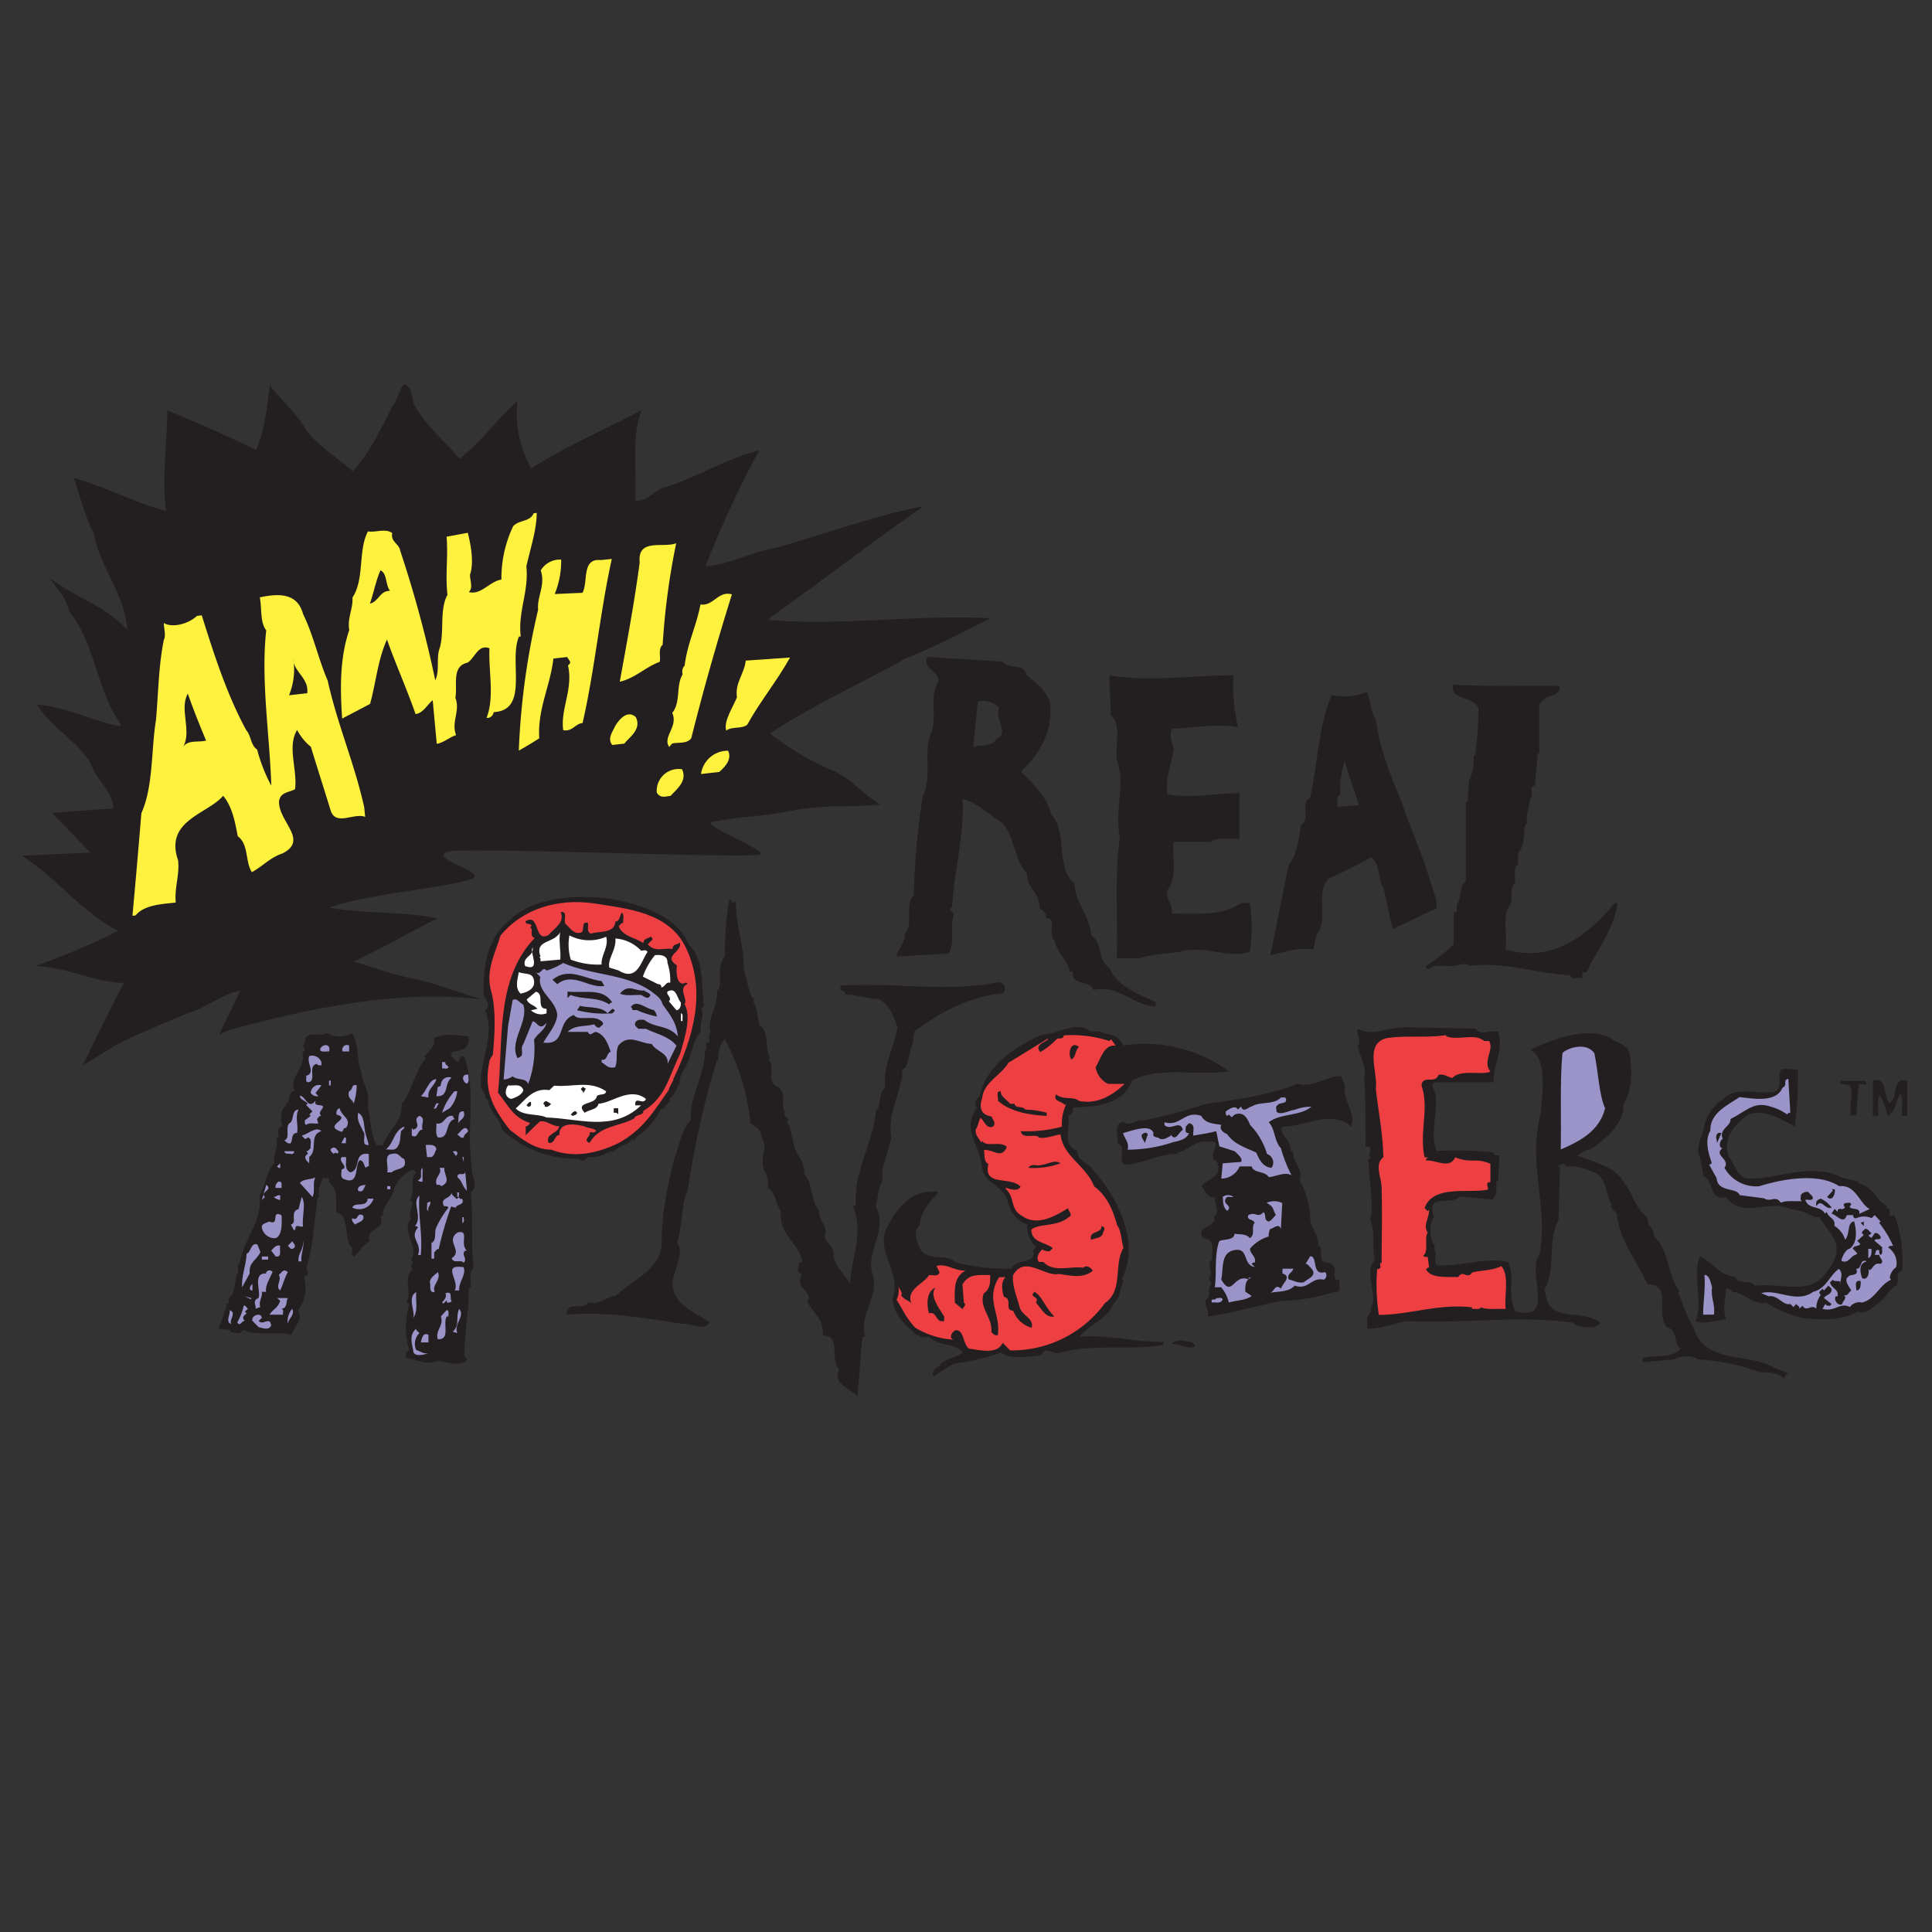 <svg xmlns="http://www.w3.org/2000/svg" viewBox="0 0 300 300"><rect x="0" y="0" width="300" height="300" fill="#333333" stroke="none"/><defs><style>.cls-1{fill:none;}.cls-2{fill:#231f20;}.cls-3{fill:#fff23e;}.cls-4{fill:#ee4043;}.cls-5{fill:#fff;}.cls-6{fill:#9a94c8;}</style></defs><title>aaahh-real-monsters</title><g id="Layer_2" data-name="Layer 2"><g id="Layer_29" data-name="Layer 29"><rect class="cls-1" width="300" height="300"/><path class="cls-2" d="M68.72,85.71c-1.26.75,1.58,1.56.16,1.22l-.44-.64.25-.22c.5-.21,1.76.85,1.19.32Z"/><path class="cls-2" d="M27.77,110.1c.47.28-1.3-.33-.18-.86C27.58,109.48,27.43,109.84,27.77,110.1Z"/><polygon class="cls-2" points="27.21 117.93 27.36 115.88 26.61 117.88 27.21 117.93"/><path class="cls-2" d="M153.77,96c-11.78-.6-22.86,1.23-34.48.26l.48-.48c9.33-6.65,15-11.15,23.62-17.16-6.3,1.08-16.62,4.68-22.92,6.46-3.76.59-7.26,2.63-10.92,2.85a161.4,161.4,0,0,1,8.34-18c-5.32,1.34-10,4.41-15.22,5.92-1.34.69-2.64,2.15-4,1.88.21-4.68-.6-9.84.91-14-5.7,3-11.56,5.49-17.1,9a17.1,17.1,0,0,1-2.1-10.49c-3,2.64-5.7,6.4-9,9-2.26-2.69-5.38-5.22-7.15-8.55-.22-1.13-.32-2.53-1.4-3.07-1,1-1,2.47-1.94,3.55-1.77,3.44-3.33,6.94-6.13,10-2.42-2.2-6.07-4.3-7.63-7.1-1.35-2-3.93-4.57-5.22-6.19-.49,3.39-.75,6.94-2.15,10-4.52-2.26-9.15-4.2-13.77-6.19-.06,5.22-.86,10.76-.22,15.66C20.81,78,16.34,75.6,11.45,74.2c1,2.85,1.67,5.86,3.07,8.55,1,5.32,4.94,9.68,5.21,15-3.39-3.71-8.17-5-12.1-8.07,1.08,1.51,2.74,3.23,3.07,5.22,4.19,5.06,4.25,12.43,8.12,17.59l-.27.27c-4.36-.86-8.23-3-12.8-3.34,2.42,3.77,5.86,5.28,8.28,9,.86,2.69,3.44,4.36,3.6,7.1l-9.52.7L14,132.39l-10.65.49c5.59,3.44,8.82,8.44,15,11.67A107.09,107.09,0,0,1,5.48,150c4.89.16,8.93,2.48,13.77,2.64-2.26,4.19-4.73,9.36-6.4,12.8l5-3.07c3.6-1.93,7.42-3.33,11.19-5,2.9-.81,5.54-3.06,8.28-3.55L34,160.69l1.45-.7c12.42-3.39,26.41-6.4,39.42-4.79-3.71-1.08-7.31-2.58-11.18-3.34-2.8-.59-5.87-1.66-8.77-2.58,4.46-2,8.66-4.57,13.07-6.67-5.38-1.13-11.4-.7-16.89-1.66,6-2.2,17.89-3,22.11-4.47,3-1-7.8-3.4-3.23-4.3,3.06-.6,44.78,1.09,47.87.54,2.14-.39-9.41-4.73-7.26-5.11,6.87-1.22,6.38-.5,13.17-1.89,6.67-.91,6.13-.21,12.91-.8-2.42-1.45-4.46-3.87-7-5.11a43.44,43.44,0,0,1-10.11-5.92c6.94-4.57,13.93-7.64,21.14-11.67C144.94,100.55,149.57,98.13,153.77,96Z"/><path class="cls-2" d="M172.27,150.25c-1.94-1.07-.92-3.76-2.85-5-.16-3-2.48-5.11-2.58-8.07-3-2.42-1-8-3.61-10.7-.54-2.64-3-5-4.73-6.67,2.9-2.64,5.16-6.4,4.52-10.92-.81-1.94-2.1-2.8-3.55-4-.49-2.1-2.64-.76-3.82-2.16L144,102c-.81,2.09,2,2.09,1.66,4-1.45,2.26,0,5.7-1.18,8.07-1.07,2.9.27,6.77-1.18,9.52a110.32,110.32,0,0,0-1.4,15.43c-1.56,1.51.11,4.63-1.45,5.92.27,1.45-1.35,2.69-1.19,3.6l8.07-.48c1-2,.16-3.82.75-6,.06-.43-1-.75-.26-1.18.37-5.71,1.93-11.19,1.66-16.84,2.48.75,4,2.42,6.19,3.77,1.93,2.36,1.83,5.75,3.82,7.85-.22,2.1,2.15,3.12,1.88,5.22.32.53,1.34.8,1,1.66,1.88,0,.21,2.69,1.4,3.55.43,2,1.93,2.85,2.36,4.79h.49c-.38,2.37,2.79,1.18,3.12,2.85,4-.91,6.18,2.42,9.73,2.58v-.7C176.63,154.29,173.4,153.1,172.27,150.25Zm-17.59-35.44c-.65,1.18-2.37.8-3.55,1.18.22-2.37.48-4.73.7-7.1a3.7,3.7,0,0,1,3.33,1C154.36,111.79,156.89,113.62,154.68,114.81Z"/><path class="cls-2" d="M191.52,104.86a30.82,30.82,0,0,0,.7,8.06c-3.12-.64-7.1.17-10.22.22-.53,1,0,2.15.27,3.12-.32,2.37-1.34,4.46-1,7.1,3.71.64,7.43-.16,11.19-.22v7.1c-1.5.16-3.33-.37-4.52.49h-5.7c-.27,2.09.59,5.21-.75,7.15-.91,1.51.81,2.48.48,4,3.77-.1,7.7.49,10.71-1.66h1.4a26,26,0,0,1,0,7.58c-3.29,1.08-7.1-1.08-10.92,0-1.83.32-4.25.32-6.19,1h-3.55c.16-6.24-.37-13.12.48-18.77-.91-4.09.92-8.18-.48-12.1-.32-2.32.81-5.22-.91-6.89l-.27-6.18C178.56,105.93,185.12,104.86,191.52,104.86Z"/><path class="cls-2" d="M242.14,106.52c.21.65-.33,1-.7,1.4a3.43,3.43,0,0,0-2.42,1.45V117h-.22l-.48,5c-.86.11-.33,1.24-.49,1.88h-.21c-.16,1.35-.7,2.58-.49,4h-.21c-.43,1.5-.11,3.55-1.18,4.51v1.94h-.27c-.44.75-.16,1.88-.22,2.85-.91.59-.22,2.31-.75,3.28-1.29,1.67-.43,4.63-.7,6.94,7.21,2.31,13.07-2.42,16.89-7.15h.48c-.54,3.92-3.06,7-4.78,10.7-.27,0-.54,0-.7.22v.69c-.65-.16-1.56.43-1.89-.43-5.32-.26-10-2.15-15.7-1.45-.49-.64-1.56,0-2.37,0-1.29.16-3.06-.37-3.82.49-.21.05-.32-.11-.48-.22V150a28.16,28.16,0,0,0,4.3-3.33v-5c.27.05.59-.22.48-.49v-.75c.81-.8.22-2.85,1.4-3.55V124.54h.27l.22-3.28a7,7,0,0,0,.7-4h.27a46.73,46.73,0,0,0,.48-7.37c-1.08-1.94-4.14-1-4-3.61C230.9,106.68,237.4,106.42,242.14,106.52Z"/><path class="cls-2" d="M221.91,136.21c-1.18-3.87-3-7.74-4.25-11.67-1.72-4.09-3.44-8.23-4-12.8-1-1.24-.7-3-1.45-4.3a8.8,8.8,0,0,1-5.43.48c-2.05,4.73-2.16,10.65-3.34,15.92-1.56.81.11,3.28-1.45,4.31-.27,2.2-.7,4.73-1.88,6.18-1,4.63-1.89,9.31-2.85,14,2.15-.49,4.46-1.24,6.66-.92.27-.75.27-2.26.92-2.85,1.18-2.42-.49-6,1.45-8.12a69.58,69.58,0,0,0,6.62-3.34c1.5,1.24,1,3.5,1.93,4.79.49,2.15.92,4.25,1.4,6.4L223.1,141C223.1,139.22,222.29,137.77,221.91,136.21Zm-14.25-10.92c.16-.64-.38-1.55.48-1.93a13,13,0,0,1,.7-5.22c.54,2.37,1.51,4.57,2.16,6.89Z"/><path class="cls-3" d="M60.91,82.78c-.3,1.34,1.08,1.66,1.23,2.72a182.24,182.24,0,0,1,5.45,20.14c.72-1.51.1-3.52.71-5.08.73-2.64-.1-5.76,1.18-8.22-.35-3.17.12-5.72-.13-9l3.29-.61c.44,1.74,1,4.59.34,6.51,0,1,.51,2-.18,2.7,1.94.49,3.2-1.67,5.06-1.94a18.75,18.75,0,0,1,1.83-8.3c.93-1,2.64-.65,3.17-2l.48-.06c0,2.62-1,5.59-1.61,8.33.42,3.88-1.34,7-.87,10.87l-.27,0c-1.65,3.81,1.66,11.47-3.94,11.74a1,1,0,0,1-1.1.9c1.26-3.24.3-7.17.45-10.82-1.74-.63-2.15,1.32-3.36,2.23-2.6.53-1.56,3.56-1.93,5.45.8,2.17-.68,3.64.11,5.81-1,.3-1.89,1.17-3,1.35-.21-2.23-.45-4.82-.63-6.77-.9.76-1.49,2-2.66,2.15-1.4-4-3.11-7.8-4.44-11.57-1.43,3.13-1.7,6.67-2.63,10l-4.33,2.27c-.34-4.84-.34-9.54,1.1-13.74-.33-1.87.61-3.28.5-5.06,1.9-2.83.84-7.29,2.4-10.26C58.37,82.71,59.86,82,60.91,82.78Z"/><path class="cls-2" d="M60.56,91.74c-1.63,0-1.69,1.62-3.12,2,.6-1.74.92-3.55,1.63-5.18C60.14,89,59.82,90.81,60.56,91.74Z"/><path class="cls-3" d="M105,84.35a110.92,110.92,0,0,0-2.1,15.76c-.75.67-.27,1.81-.46,2.66-2.19.79-3.87,2.58-6.2,3.08,1.11-6.13,2.26-12.27,3.09-18.49C98.94,83.48,103,85.16,105,84.35Z"/><path class="cls-3" d="M87.14,86.9a13.78,13.78,0,0,1-1,5.34l4.31-.19c.92-1.71-.18-5.39,2.82-5.08L95,86.79c-1.86,8.41-2.62,17.12-4.54,25.49-1.13.07-1.55,1.36-3,1.11-.47-3.28,1.57-6.31.74-10.08.71-.49.09-.78-.12-1.29l-2.15.24c-.47,4.22-2.5,7.9-2.19,12.38-.87.57-2.1,1.31-3.18,1.91a113.53,113.53,0,0,1,3-21.87c-.19-2.12,1.17-3.76.41-6.11A3.45,3.45,0,0,1,87.14,86.9Z"/><path class="cls-3" d="M47.06,95.34c1.6,3.27,2.38,7,3.82,10.34,1.57,7,4.11,12.68,5.67,19.64l.15,1.53c-1.69-.7-4.52,1.46-5.34-.95-1.09-3.56-2-6.36-3.09-9.94a8.24,8.24,0,0,1-2.13-2.61c-1.6,2.56.09,6.23-.33,9.2-.93.52-2.29.43-2.48,1.88-.14,3.11,4.67,6,.54,8.09-1.94.64-3,1.94-4.76,2.91-1.07-1.66-.45-4.29-2.19-5.58-.43-2.27-.86-4.6-2.27-6.28-2.38,2.82-9.15,3.83-7,10,.27,2.29-.58,4.23-.36,6.58-2,.23-4.89.32-6.24,2l-.48.05c.48-5.29.95-10.63,1.38-15.92,1.88-4.19,1.51-9.86,2.27-14.47.37-4.14.4-8.43,1.22-12.45.36-.75,0-1.78,0-2.61,1.49.84,4,0,5.14-1.11l.75-.09c1.93,6.15,3.9,12.29,6.91,17.84.78.86.65,2.3,1.69,3A25,25,0,0,0,42.13,122c-.27-8.06-1.64-16.41-.79-24.12-1-1.31-.65-3.43-1-5.12C43.19,92.15,46.15,92,47.06,95.34Z"/><path class="cls-3" d="M113.65,92.29c-2.37,7.59-4.41,14.77-6.3,22.3-.61,1-2.27.62-3,.88l-.44.52c-1.07-1.6,1.44-3.13.48-5.29,1.36-1.69.53-4.16,1.61-6a1.37,1.37,0,0,1,.31-1.34c.43-3.5,1.81-6.09,2.46-9.5C110.8,94.16,111.49,91.7,113.65,92.29Z"/><path class="cls-2" d="M47.71,107.64l-2.83.32a10.62,10.62,0,0,0,.67-5.61C45.57,104.31,48,105.29,47.71,107.64Z"/><path class="cls-2" d="M32,115c-1.21.32-2.72-.17-3.54.93,1.35-2.41-.65-5.87.7-8.22C30,110.12,31.05,112.73,32,115Z"/><path class="cls-3" d="M122.68,102.1c-2.09,3.74-4.71,6.89-6.65,10.44-.91.7-2.36.21-3.27.91-.41-1.5,1-3.51,1.68-5.19-.37-2.16,1.17-3.7,1.36-5.68Z"/><path class="cls-3" d="M98.72,111.34c1,1.91-1.1,3.22-1.78,4.13l-1.87.21c-.85-1,.17-2.22.43-2.9C96.2,111.57,97.48,110.23,98.72,111.34Z"/><path class="cls-3" d="M113.05,116.57c.67,1.35-.52,2.55-1.37,3.3l-2.83.32A4.21,4.21,0,0,1,113.05,116.57Z"/><path class="cls-3" d="M105.91,119.45c.81,1.76-.65,2.93-1.78,4.13-.8.09-1.63.42-2.15-.53A3.4,3.4,0,0,1,105.91,119.45Z"/><path class="cls-2" d="M106.92,146.65c2.58,2.26,1.94,7.1,2.42,9.52l-.48.48c.69,1-.38,2.21,0,3.55-.81.59-1.19,2.37-1.67,3.55-.11,1.4-1.83,3-1.67,4.52-.65.91-.59,1.72-1.67,2.37l.22.27-1.19,1.39-.21-.21a10.82,10.82,0,0,1-3.55,4.25l-.75.75-.22-.27c-.32,1-2.1.92-2.63,1.94l-.22-.27c-.16,1-.64-.32-.7.7l-.27-.22a5,5,0,0,1-3.06.7c-.49.65-.86.7-1.46.27a17.1,17.1,0,0,1-11.88-4.52c-.27-1.93-1.94-2.69-2.1-4.51l-.48-.49c.21-.54-.7-1.18-.7-1.88-.16-4,2.26-7.64.7-11.67,1.18-.92-.33-1.78-.27-2.85-.06-3.93.59-8.45,4.09-11.14,3.44-3.6,10.7-4,15.43-3.33C99.07,140.3,105.25,142.18,106.92,146.65Z"/><path class="cls-4" d="M106.49,147.13c3.28,6.78,1.13,14-1.94,20.44.11.16-.59,1-.7,1.67-2.36,3.33-3.92,6.13-7.85,8.28-3.28,1.56-6.83,2.37-10.43,1-2.59,0-4.63-1.72-6.4-3.07-3-3.87-4.09-6.45-3.12-10.91l.48-.76c.27-2.8.54-6.78-.22-9.73-1-3.23.6-6,1.4-8.77,3.45-4.2,8.93-5.81,14.53-5C97.45,141.11,103.85,141.65,106.49,147.13Z"/><path class="cls-2" d="M113.8,140.25c.17-.11.27-.33.49-.22-.16,3.12,1.29,6.78,1.18,10.44.59,1.56.75,4,1.67,4.73l-.22.27c.65.91.65,2.2,1,3.76,1.61.81.75,3.77,1.67,5l-.27.27c1.13,1.12-.38,3.6,1.45,4.24,1.62,1.13.27,2.91,1.18,4l-.26.27.75.91-.27.27c.7.86.65,2,1,3.06.21,2.1,2,3.07,1.67,5,1.45,1.4.91,4.09,2.36,5.7,0,1.94,1.08,1.88,1,3.55-.65,1.24,1.61,1.83,1.18,3.55.49,1.77,1.67,2.69,2.59,4.3.32-4.57,2.2-7.8.48-12.1h.48c-.53-5,2.69-9.84,3.07-14.74.86-.32.27-2.69,1.45-3.6-.43-3.6,1.61-6.67,1.88-9.47-.43-1.4-1.23-3.39-2.85-4.3-2.09-.11-3.12-.65-5.21-.7,0-.81-1.13-.48-.7-1.4,8.49-.54,15.86,1.08,24.2-.48a1,1,0,0,1,1,1.67c-5.06.48-9.47,2.74-13.77,5.91l-.27,1.88c-.38.81-.59,2.69-1.18,3.82-.92.22-.11,1.56-.7,2.15-.49,2.91-2,5.11-1.45,8.77-.43,1.61-.92,3.17-1.4,4.79v1.88c-.7,1-.65,2.69-1,4,2,3.5-1.72,7-.49,10.44,1,3.82-2.09,5.81-1.18,9.73h-.43c-.27,3.12-.48,6.19-.75,9.31-1-1.4-4-1.88-2.85-4.3-1.56-1.46.43-5.38-2.58-5.22.32-2.42-1.35-3.39-2.37-5.22,1.13-1.61-2.26-2.2-.75-4.3-1.24-.27-.43-1.51-.49-1.88a.49.49,0,0,0,.49-.22c-.86-3.06-3.66-4.09-3.34-7.64-.81-1.18-.81-3-2.1-3.76.49-1.88-.86-2.37-.75-4,.05-1.5.75-2.58-.21-3.81,0-1.19-.86-1.56-1.67-2.16a34.89,34.89,0,0,0-4-13.07,4.66,4.66,0,0,0-1,3.34h-.22a136.69,136.69,0,0,0-4.52,20.17c-1,1.93-.86,5.81-1.66,8.12,1.29,1.72-.7,4.3-.7,6.62.43,3.28,3.28,4,5.7,5.7-.43,1.5-2.85.16-4.3.27-5.92-.92-11.3-1.83-17.32-1.46h-.49c.06-2.25,2.37-.43,3.34-1.88,1.77.59,3-1.07,4.25-1,2.69-2.52,7.1-4.19,7.15-8.28-.11-4,.91-8.71,1.88-12.85.86-2,1-4.41,2.64-6.19-.27-3.66,2.31-7.21,2.15-10.7.43-.22.16-.76.21-1.19,1-.05.11-1.23.7-1.66-.64-2.32,1.19-3.88,1-6.62h.22c.64-1.56-.33-3.71,1-5.22a46.93,46.93,0,0,1,.7-8.82C113.48,139.66,113.59,140.09,113.8,140.25Z"/><path class="cls-2" d="M87.93,143.58c.54.43,1.24,1.67,2.37,1.19.54-.38-.16-1.73,1-1.46.1.59-.27,1.4.48,1.67,1-.43,3.71.05,3.77-1.88.64.05.7-.92,1-1.4.43.37.17,1.07.22,1.61-.32-.05-.43.33-.7.49.59,1.61,2.53,1.77,3.82,2.63.11-.8.64-.59,1.18-1,.11.17.33.27.22.49l-.7.7c1.13,1.34,2.53.48,3.82.75.1-.86.64-.59,1.18-1,.32,1.56-2.74,2-.48,3.55-.17,1.13,0,3.45,1.45,2.64l.21.21c-1.61.76.17,2.48-.48,3.12,1.13,2,0,5.43-.7,7.8-1.77,3.5-2.15,6.67-5.7,8.82.11.76-1.13.43-1.45,1.19-2.26,1.23-5.38,1.07-6.89,3.76-1.18-.43.27-1,0-1.61.33-.11.81.16,1-.27-.21-.38-1.24-.38-1.88-.7-1-.27-3.93-.86-3.82,1.4-.75-.11-.65,1.4-1.67,1.18-.54-1.51,1.45-1.34,1.67-2.58-1.18.05-2.1-1.08-3.07-.7-.75.7-1.45,1.4-2.15,2.1v-1.4c.32.11.49-.32.7-.49-2.58-.8-3.39-2.68-5-4.73.86-7.85-.48-17.59,5.7-24-.91-.32-.11-1.29-.7-1.66l.22-.27c-.22-.49-1,0-.92-.7,2.26-1.29,1.24,3.44,3.55,2.15.92-1.08,2.58-1.94,1.88-3.55C88.36,141.43,87.29,143.1,87.93,143.58Z"/><path class="cls-5" d="M87,149c-1.12.11-1.82.17-3.06.27,0-.27,0-.59-.22-.7h.22c-1-2.69,2-2,3.06-3.81C86.7,145.84,87.13,147.67,87,149Z"/><path class="cls-5" d="M94.12,145.46c.48,1.46-.86,3-.7,4.31a11.66,11.66,0,0,1-4.79-.76,8.05,8.05,0,0,1-.21-3.76A6.62,6.62,0,0,0,94.12,145.46Z"/><path class="cls-5" d="M99.55,147.62c.32,0,.81-.22,1,.21-1,1.35-1.56,4.68-4.52,2.85l-1.4-.43c-.37-1.24,1.13-2.85.92-4.52A6.07,6.07,0,0,1,99.55,147.62Z"/><path class="cls-5" d="M81.53,150c-.48-1.5,1.4-1.45,1.18-2.85C82.12,147.67,84.17,151,81.53,150Z"/><path class="cls-5" d="M103.64,149.5a8.55,8.55,0,0,1,.43,3.12c-.65-.27-.81.7-1.4.7a.4.4,0,0,0-.48-.49l-2.37-1.18a11.13,11.13,0,0,1,1.88-3.33C102.67,148.21,103.69,148.37,103.64,149.5Z"/><path class="cls-6" d="M101.22,154c.37.37,1.4.86,1.66,1.93,1.08,1.56,2.21,2.85,2.37,5-1.5-1.83-3.55-1.24-5.22-2.58-.53,0-1.13-.11-1.39.48-.17.43.21.65.48.92h1.18c1.62.8,3.61,1.18,4.74,2.63l-1.4,2.85c.32-1.72-1.88-2-2.42-3.12-1.94-.1-3.61-1.66-5.22.27-.48,1.24,0,2.05-.48,3.34-1.13.27-1.46-.43-2.1-.76v-.42c.91.21.7-.92,1.4-1.24-.33-.92-.86-2.75-2.37-3.07-.48.16-.81.75-1.18,0H88.15c1.07-1.13,3-.8,4.09-1.18.26.27.48.64.91.48.16-.27.59-.37.48-.7-1.07-1.5-3.82-.1-4.51-1.23-2.8,1-1.08,4.73-4.74,4.3.65-1.24,2-2.64,2.15-4.3-.21-2.37-3.17-3.55-2.63-5.92l-.7-.7c.81.54,1-1.08,1.67-.27a11.34,11.34,0,0,0,2.58-1.18C92.13,151.54,97.08,151.11,101.22,154Z"/><path class="cls-5" d="M82.93,152.35c.16,1.24-1.18,1.77-2.1,1.94-.91-.92-.48-2.1-.27-3.34C81.59,151.38,82.77,150.9,82.93,152.35Z"/><path class="cls-2" d="M93.85,153.1c-2.37.43-4.9-2.26-7.32-.27l-.75-.7c2.53-2,4.73-.21,7.64.22Z"/><path class="cls-2" d="M101,154.5c-.37.91-1,.16-1.45,0-1.08-.05-2.37.21-3.28-.21,1.34-1.62,2.31-.33,3.76-.49C100.36,154.12,100.73,154.07,101,154.5Z"/><path class="cls-5" d="M105.74,155.68c0,.33-.06,1.13-.7,1.19l-1.19-1.4c.76-.54-1.07-1.4.22-1.67C105.09,153.59,105.14,155.09,105.74,155.68Z"/><path class="cls-5" d="M84.87,156.65v.7a2.29,2.29,0,0,1-2.42-.48l1-.22c-.6-.7-1.3-.59-1.67-1.45L83.2,154C84.65,154.29,83.15,156.65,84.87,156.65Z"/><path class="cls-2" d="M95.09,155.68c-.27-.05-.38.11-.49.27-2-1.24-3.82-.64-6-1.45l-.48.48v-1C91.21,154.23,93.53,153.37,95.09,155.68Z"/><path class="cls-6" d="M81.26,156c.86,2.64-2.26,5.7-.91,8.29,1.34-.33.27-1.29.91-2.16l1.45-3.54c.65.05.87,1.12,1.67.69l.49-.43c-.33,1.19-1.29,1.51-1.94,2.58a15.76,15.76,0,0,1-.91,6.89c-.38-1-1.73-.54-2.42-1.19a2.57,2.57,0,0,1-1.4.49c.21-2.47.48-5.86.7-8.34l.7-4C80.29,154.93,80.56,155.63,81.26,156Z"/><path class="cls-2" d="M102,157.84a14.39,14.39,0,0,1-3.12-1h-.7c.06-.22-.11-.33-.21-.49.86-1.24,2.36.32,3.55.49A1.86,1.86,0,0,1,102,157.84Z"/><path class="cls-2" d="M94.33,157.35l.76-.7c.7.22.16.49,0,.7a17.46,17.46,0,0,1-5.49-.48l.48-.7C91.21,156.54,93.42,156.22,94.33,157.35Z"/><path class="cls-5" d="M106,158.54h-.26v-1.19C106.17,157.4,105.9,158.16,106,158.54Z"/><path class="cls-2" d="M170.87,160.2c1.67.75,2.58.22,3.55,2.15a22.08,22.08,0,0,1,16.4,4c-4.94.8-10.43-.86-15,1.4-.86,2.47-3.17,3.6-5.92,4l-3.33.27c.21.27-.11,1.13-.7,1.18.43,1.83-1.08,4.63,1.4,5.49,0,1.23,1,1.66,1.93,2.36,4.14,4.47,8,11.68,5,17.59l.27.22a11.06,11.06,0,0,0-.7,2.36c-.48.81-1,1.4-1.45,2.37-1.88,1.94-3.39,2.31-4.73,4,4.62-.43,8.55.87,13.07.76v.48c-4.68.92-10.82-.21-15.93,1.18-1.18.49-2.36-1.12-3.11.43-1.89.22-4.74.76-6.19-.43a29.54,29.54,0,0,1-7.1,1.67,18.46,18.46,0,0,0-3.34,2.1c-.64-1.08.81-1.4,1.19-2.1,1-.81,2.31-.86,3.33-1.67-1.23-1.5-3.76-.91-5.21-2.42-.27-.1-1.4.43-1.67-.43l-.22.22c-1.66-1.56-3.6-3-3.81-5.7,1.55-4.14-3-7.53-.7-11.4,1-2,3.22-5.17,6.4-5.22.48.05,1.07-.22,1.39.21-1.34,1.24-2.9,3.18-2.85,5-1.18,1-.43,2.47,0,3.55,1,2.15,4,.75,5.49,2.15a28.14,28.14,0,0,0,8.77,1c.64-1.66,3.92-.53,3.33-2.85l.48-.48a4.19,4.19,0,0,1-1.39-3.55c-2-.48-2.85-2.53-3.12-3.82-1-2.58-3.77-2.36-4-5.49-.43-3.33-3.06-5.43-.7-8.76-.53-.65-.05-1.4.49-1.88.91-4.79,5.7-7.75,9.74-9.52,2.25.05,5-2.21,7.36-.49Z"/><path class="cls-2" d="M229.07,159.72c1.07,1.29,2,.1,3.55.48.91,2.75-.7,5-.7,7.85H223.1c-1.19.11-.43,1.35-.22,1.67.43,3.12-.91,6.72.22,9a54.6,54.6,0,0,1,8.82.21c.05.86.86.27.91.49l-.21,4h-.22c-.21.86.38,1.94-.75,2.85l-5-.48c-1.24,1.61-5.27-.76-4,3.12a4.63,4.63,0,0,0,.21,4.73l-.21.22c.59.69-.11,1.66.43,2.63,3.6.21,8.12-1.4,11.18-.48,1,2.9-.27,4.57,1,7.58,6.51,1.83,1.67-6.08,3.77-8.77,1.5-7.58-1.94-14.14.26-22.1.17-3.23,1-8.28-1.66-9.74,3.71-1.61,8.44-3.6,12.37-1.88,1,1,2.63.81,3.07,2.58.37,2.91.43,5.38-1,7.85.27,2.8-2.85,5.44-5,6.89a6,6,0,0,0-2.15,1c2.31,1,5.81,1.61,7.1,4,1.4,1.61,1.93,4.25,3.82,5.7-.06,1.29,1,1.56,1,2.85,2.42,2.21,2.05,6.19,4,8.55l-.27.22c.75,1.61,1.34,3.76,2.36,5.27,1.62,5.92,8.56,3.93,12.64,6.4l2.37.92c-.64-.27-.64.48-1,.75-.75-1-2.36-1-3.82-1V213a35.69,35.69,0,0,0-9.73-1.94v-.22a4.52,4.52,0,0,0-3.34.22l-4.94.48v-.7c2-.43,4.57.11,5.91-1.45-1.23-.59-.37-2.8-2.15-3.28-1.94-2.15.92-6.72-3.06-6.67-1.56-3.66-4.31-6.61-4.74-10.92l-1-1.18.22-.27c-1-1.29-.59-4.57-3.28-5.22a7.53,7.53,0,0,0-3.82-.7c-.43-.8-.81-.16-1.18-.27-.11.22.1.38.21.49l-.21,8.07c-1.78,3.12-.38,7.9-2.16,10.7.22,1.24.38,2.74,1.67,3.34,2.1,1.12,5,.32,6.89,1.88-.54,1.23-2.53.7-3.55.48l-.7-.48c-8.45-1.13-17,.21-25.71-.22-2.05.38-3.71,1.13-6.13,1.19v-1.89c.64-.43.59-1.88.91-2.42.11-2.09-1.24-4.84.27-6.4-.59-1.88.21-4.08-.75-6.18.64-1.94-.11-6.13-.22-8.29.22-.37-.64-1,.49-1.45-.92,0,.21-1.18-.49-1.67h-.48c0-3.44,0-7.74-.22-10.43.49-2.1-.8-3.6-1-5.22.69-.59-.28-1.66,0-2.63,2.79,1.34,4.62-.49,8.33-.22Z"/><path class="cls-2" d="M54.69,160.42c1.19,2.2.59,3.92,1.4,6,.06,1.45,1.51,3.28,1,5.43.59,2.15.32,4,1.4,6h1c.53-2.1,3.17-3.77,2.85-6.4,1.77-2.21,2-5,3.82-7.15l-.27-.22c.48-.75,2-1.77,1.45-2.85,1.29-.81,3.76-.54,5.43-.27.22,2-1.24,2.21-2.58,2.37.05.27-.11.37-.27.48l1,1c.91.05.11-1.18,1.18-.7,1.94,5.43.22,11.35,1.19,17.1-.27,1.13,1.18,2.91-.22,4,.48,3.71,0,7.58.48,11.61-.91.76-.32,2.1-.48,3.13h-.27c.05,3.44-.64,6.61-.7,10.64l.49.49c-.81,1.34-3.23.27-4.74.27-1.83.64-3.17-.27-4.78-.49v-1c.21.1.32-.11.48-.22a12.43,12.43,0,0,1,0-7.15c-.16-.11-.27-.33-.48-.22,1.07-1.77-.65-3.55,1-5.22-.8-.48.54-1-.26-1.45,1.39-2.1-1.62-4.19,0-6.4-.76-1,1.07-2.47-.22-2.85,1-1.13-.05-3.17,1-4.3l-.49-.43a5.3,5.3,0,0,0-2.85,2.85c-.1,1-1.34,2.47-1.88,3.76l.22.27-.49.49c.86,1.93-2.53,1.77-1.67,3.76-.86.33-1.72,1.72-2.36,2.37-1.08-.49.21-1.08-.7-1.67-.86-1.45-.11-4.62-2.15-5.22-.11-1.29.32-3.6-1-4.51-.27-.22.11-1-.7-.7l-.22-.22a4.33,4.33,0,0,0-.75,3.07h-.21c-.59,4.14-.65,7.31-1.67,10.7-.32.59.75,1.29-.48,1.67a5.76,5.76,0,0,1-.92,5.22c.86,1.34-.54,2.47-1,3.81-2.69-.59-5.05.22-7.58-.75-.38.91-1.35.38-1.94.27v-.27l-1.88-.21c.48-.7.91-2.64,1.4-3.55l-.22-.27a.4.4,0,0,0,.49-.49v-.43c1-.75,1-2.79,1.18-3.6.43-.38.16-1.08.22-1.67h.26c.54-3.92,3.66-6.51,3.07-10.65.81-1.18,1.24-4.19,2.37-5-.38-1.4.59-2.1.27-3.82.75-.38.16-.75.21-1.18s.49-.65.7-1c-.32-.65-.27-2.58.75-3.07l-.27-.21c1.08-.22.11-1.83,1.46-1.94-1-2.26,1.83-3.44,1.18-6.18.22.1.32-.11.48-.22-.75-1,0-.59,0-1.88.81-1,2.64-.11,3.34-.75A3.89,3.89,0,0,0,54.69,160.42Z"/><path class="cls-4" d="M172.27,161.65l.27-.27.7,1c-1.83-.27-2.32,2.1-3.12,3.34a3.52,3.52,0,0,0,1.93,2.58h2.58c-1.93,1.88-4.41,3.23-7.09,2.64-1-.76-2.32-.06-3.55-1-.54,1.07.8,1,1.39,1.66l.22-.21a6.92,6.92,0,0,0-.7,3.55,20,20,0,0,1-6.4.7c.27,1.4,2.31.27,2.85,1,1,.21,2.2-.33,3.33-.49.38,3.44,3.93,4.79,5.22,8.07,2,1.45,3,3.87,3.55,6,.7,1,.65,2.37,1,3.55-1.56,2.58,0,6.62-2.85,8.55a17.93,17.93,0,0,1-14.74,7.37l-1.18-1.18c-.86,1.93-3.61,1.07-5.22.91-1-.8-.75-3.06-2.15-2.85-.59.38-1,1.24-.22,1.45a12.82,12.82,0,0,1-6-1.88c-1.57-1.77-1.57-2.26-2.86-4.3a3.57,3.57,0,0,0,.27-2.15c.11.48.76,1.07.43,1.45.49.75,1.4.81,1.67,1.4-1.13-2.26,1.88-3.18,2.64-4.52.59-.11,1.34.32,1.66-.43l-.48-1c1.51-.48,2.85.81,4.52.7-1.83,1-1.72,2.8-1.67,5l1.18,1c.16-.32.7-.75.22-1l-.22-2.85c1-1.61,2.15-1.45,4.31-1.45,0,1.13,0,2.2-1,2.85-.81,2.21,1.4,3.71,1.18,6,.27.27.49.59,1,.48.48-3.38-2-5.54.21-9h1c-.8.7-.54,2.2-.26,3.06,1.45.33-.06,2.05,1.45,2.16a4.23,4.23,0,0,0,2.85,2.63c.43-1.51-1.62-1.88-1.89-3.33-.53-1.83-1.13-3.29-1-4.79,1.72-3.23,4.89.21,7.1-.22,1.88.22,3.65.76,5.27-.48-.16-.49-1-1-1.46-.49-1.77-.32-4.73.81-6.18-.91h-.7c-.54-.64,0-1.45.49-1.93a2.06,2.06,0,0,0,1.18.26l.48-.48c-1.34-1-3.28-.86-3.33-2.85,1-1,4-.43,5.7-1.88.91-.43,0-1,0-1.46-1.88,1.13-4.73,2.91-7.16,1.19-1.93-1.08-1-2.85-2.58-4.25,0-.38,1.67.8,2.37-.27-1.61-1.72-5.86.05-5-3.55-.76-.32-.54-1.4-.7-2.15,1.45-.16,2.74,1.5,3.55-.49-1-1-3.12.11-3.82-.91l-.22.21c.06-.32-1.13-1.23-.7-2.15.33-.48.33-1.18.7-1.66.54.53.81,1.5,1.67,1.45,1-.38.05-1.35,0-1.67-1.83-.27-1.88-1.61-1.45-2.85.27-2.47,2.8-3.39,4.09-5.49l6.13-3.76c.21.43-2.37.86-1.18,2.1a12.2,12.2,0,0,0,2.63-2.1c.38,0,1,.05,1-.48A18.57,18.57,0,0,1,172.27,161.65Z"/><path class="cls-4" d="M224.55,160.9c1.88.75,4.41-.54,5.91.75h.76c.86,1.35-1.08,3.12.21,4.74-1.34.64-4.62-.43-5.91,1-.76-.16-1.29-.69-2.16-.48-.48,1.51-2.47-.11-2.63,1.67,1.24,3.55-.38,7.15.48,11.13h.49c-.11.16-.32.27-.27.49,1.51-.11,3.71,1.39,4.52-.49,2.58,1,3.12,0,5.48,1v2.85c-1-.05-.11,1-.48,1.18-2.91.59-8.45-.8-9.74,2.85l.49.49.21-.27c0,1.56-1,2.37-.21,3.6-.6.75.21,3-.7,3.55.1.27.43.22.7.22l.21,1.66c-.21-.05-.32.11-.48.27.81,1.46,3.23,1.13,5,1.19.81-1.24,1.35.48,2.15-.7,1.29-.38,3.18-.27,4.52-1,1.29,1.35.48,4.41.7,6.67-1.24-.11-3,.16-3.82-.27-.32.43-.91.16-1.4.27V203c-5.32-.59-9.46,1.13-14.47,1.18a31,31,0,0,1-.27-7.1c.27.06.6-.21.49-.48v-.48h.21c0-4.31.11-6.73,0-11.62,0-1.61-1.18-3.71.27-4.79-.1-4-.75-6.83-1.18-10.7.38-2.37-1.83-6.94,1.67-7.8,2.95-.48,6.29,0,9.25-.48Z"/><path class="cls-6" d="M51.09,163.27c-.43-.06-1.08.21-1.4-.22C49.8,162.08,51.52,161.92,51.09,163.27Z"/><path class="cls-6" d="M54.21,163.27h-1a.72.72,0,0,1,1-.92Z"/><path class="cls-2" d="M167.54,162.57c-.65.54-.43,1.61-1.19,1.94C165.76,163.75,166.19,161.49,167.54,162.57Z"/><path class="cls-6" d="M247.57,163.54c.59,2.74.75,6.61,1.67,8.55-.86,3.55-4,5.16-6.89,6.4.11-4.68-.16-10.44.27-15C243.64,162.57,246.44,161.87,247.57,163.54Z"/><path class="cls-2" d="M188.19,165.9c-4.84-.53-10.76-.32-14.95,1.67-1,.11-.86-1-1.67-1.45-.49-1.24,1.24-1.88,1.67-2.58C179.58,162.46,182.81,163.27,188.19,165.9Z"/><path class="cls-6" d="M49.91,164.93v.49c-.27,0-.54.05-.7-.22-1.56.27.1,2.75-1.4,2.85-.49-.16-.16-.64-.27-1,1.56-.48,0-1.93.48-3.06A1.52,1.52,0,0,1,49.91,164.93Z"/><path class="cls-6" d="M69.16,164.93c-.11.38.32.49.49.76-.17.43-.65.16-1,.21v-1Z"/><path class="cls-2" d="M279.19,166.12a62.17,62.17,0,0,1-.48,8.82c-2.31-1.24-5.11-3-7.58-1.67-1.89,1.51-3.77,3.71-2.64,6.4.81,1,1.18,3,2.85,3.34,4.63.16,9.84-2.59,14.52-.22.65.22,1.89.49,2.85.7l-.26.22c1.55.21,2.74,1.77,3.55,2.85l1,.75-.21.21c1.45.17-.33,1.57,1.4,1.19a20.31,20.31,0,0,1,1.18,8.55c-1.18.43-.38,1.72-.91,2.37-1.19.53-1.56,1.82-2.64,2.63s-2.15,1.88-3.33,1.4c-2.42,1.4-5.71,1.34-8.56,1a19.36,19.36,0,0,1-5.7-2.37c-2.15.38-3.28-1.61-5.22-1.67-.26-.26-.53-.64-1-.48-.11,1.56-.49,3.28,0,4.73-1.56.11-3.5.86-4.74.27,1.29-3.17-.59-7.1.7-10,2,.81,2.91,2.9,5.49,3.12.43,1.29,2.31.32,3.07,1.4,3.38-.49,7.42,1.13,10-.92a9.77,9.77,0,0,0,2.58-3.82c.54-2.52-1.45-3.87-2.58-5.91h-.75a8.41,8.41,0,0,0-3.77-1.24c-3.17-1.67-7.53,1.61-10-1.88-2.48.7-1.94-2.58-3.55-3.34-.11-1.23-.33-1.88-.49-2.85-.8-1.5.43-3.33.7-5a6.8,6.8,0,0,1,2.85-4c2.26-2.21,5.17-.65,8.12-1.19,1.51-.75-.16-3.23,1.4-3.55Z"/><path class="cls-6" d="M72.71,166.87c0,.48.22,1.08-.21,1.4C71.8,168.05,71.53,166.71,72.71,166.87Z"/><path class="cls-2" d="M208.84,168.54c-.37,2.42,1.72,4.09,1,6.4-3.23-2.75-7.1.05-10.7,0-.75,1.18,1.72,2.31,1.18,3.82h.49c-.17,1.66,1.61,2.58,1,4.52a14.18,14.18,0,0,1,1.67,5.43c-.32,1.88,1.51,2.85,1.18,5l.22-.27c.54.65,0,1.78.48,2.42.76.22,1.94.32,1.89,1.4.16.22-.38,1.72.75,1.45-.27.59.59,2.1-.75,1.88a28.41,28.41,0,0,1-8.07,1.4c-3.82.65-7.48,1.89-11.62,2.42.21-1.18-.7-1.77-.27-2.63,1-.76,0-1.51.75-2.15.22-.6-.48-.81-.27-1.4.81-.54-.59-2.15.49-2.64-.27-1.29.75-3-1.4-3.33-1.45-1.94,2.26-1.62,1.61-3.28,1.19-.92-.16-2.26.27-3.12-1.13.43-1.72-1.19-2.15-1.67.7-1.13,3.44-1.34,2.37-3.77l-.7-.48h.21c-.75-1,1.72-3-.91-2.64-1.94-.32-3.07,1.4-4.79,1.67l.27.22c-3.17-.11-5.65,1.66-8.55,1.66-.91-1.12.54-2.79-1-3.33.32-.81-.8-3.17,1-3.28,1.08.81,1.94-.54,3.07-.27a79.79,79.79,0,0,0,9.73-2.58c4.95-.65,10-1.4,14.25-3.12,2.32.7,4.31-1.13,6.67-1.19Z"/><path class="cls-6" d="M66.53,170.42l-1.19-.21c.86-.65,1.24-2.64,2.42-2.64C67.44,168.75,66.36,169,66.53,170.42Z"/><path class="cls-6" d="M70.13,167.35c-1.24.87-.32,3-2.37,2.86l.22-1.46c.21.06.32-.1.48-.21A1.21,1.21,0,0,1,70.13,167.35Z"/><path class="cls-6" d="M278,172.79a.44.44,0,0,0-.48.27,8.14,8.14,0,0,0-2.64-1.24c-2.58-.86-3.82.81-6.18,1.94.16,1.07-1.89,1.61-1.19,3.06a1.15,1.15,0,0,0-.43,1.18c.11.17.22.33.43.27-1.56,1.13,1.24,1.67.27,3.07a5.61,5.61,0,0,0,5.43,2.85c3.39-1.08,9.15-2.15,12.37,0,2.64-.27,3.07,2.63,4.74,3.55l-1.62.75c.22-1-1-.64-1.45-1-.05-.21.11-.32.22-.48-.16-.43-.59-.16-.92-.22-.75.44.49.76-.48.92.7.38-.92-.48-.7.48l-.49-.48-.48.75c.81.16,1.88,1.78,2.37.22h1a.39.39,0,0,0,.48.48,2.79,2.79,0,0,1,2.37,0l.48-.48.92,1-.22.21a16.38,16.38,0,0,1,2.15,3.55c-.27.05-.59-.05-.75.27a2.94,2.94,0,0,1,1.24,3.06,2.35,2.35,0,0,0-1,1.67l.21.27c-1.83.81-2.47,3.07-4.52,3.55a1.8,1.8,0,0,0-1.88.7c-1.56-.81-2.31.81-4.25.27l.43-.75c.17.32.49.27.76.27l.21-.27-1.18-.92c.32-.54,1.29-.54,1.18-1.45l-.48-.48-.7.75-.22-.27c-.16.27-.59.38-.48.7l.21.27a3.5,3.5,0,0,0-.7,2.15c-.75-.81-1.5.59-2.15-.48l-.48.48c.11-.38-.32-.48-.48-.75l-.43.48-.49-.48c-1.08.32-2-1.46-3.33-1.19l-1.19-.48c2.37-.75,5.54,1.67,8.07-.22,2.05-.48,2.58-2.63,4-3.55.81.76.06,1.83.27,2.37.06-.86-.91-.21-1.23-.7l-.43.43c.27,1,1.39,1,1.18,2.15h-.27c-.43.54.38,1.62,1,1.19.05-.49.86-.92.21-1.4.65.27.81-.49,1.19-.7-.38-.65-1.24-1.67-.43-2.15.16-.43,1.72,0,1.18-1.19,1,0,.48-1.66,1.67-1.18-1.29.32-1.08,1.51-.76,2.58.76.49,1.19-.64,1-1.4l.22.22c.59-.49.7-1.24,1.67-1,.64-.43-.17-.91-.22-1.4h-.7c.22-.27.06-1,.7-.7,0,.27,0,.54.22.7.42-.27.16-.8.26-1.18l-1.18-1c0-.54,1.08.11.92-.7-.27-.27-.49-.64-.92-.48l-.48.7c-.65-.38-.11.16-.49-.43.22,0,.33-.16.49-.27-.33-.22-.54-.7-1-.7-.16.21-.54.37-.49.7l.27.27-1,.91.48.49c-.32.43-.91.16-1.18.7l.7.75-.22.21c-.81.17-1.13,1.4-2.15,1-.32.06.43-1.83,1.18-1.93,1.35-1,1-3.07.7-4.25-1.18.21-.59,2-1.4,2.85a3.81,3.81,0,0,0-1.67-2.15c.22-1.19-.91-1.19-1.18-2.16l-.27.27c-.75-1.34-2.58-.59-3.06-2.15.37-.11.91.22,1.18-.21,0-.43-.48-.65-.7-1a1.11,1.11,0,0,0-1.18.48c.05.32-.22.76.21.92-1.13.1-2.36-.16-3.33.26-.75-1.23-1.61,0-2.58-.69l-3.82-.49c-.32-1.23-3.39-.38-3.55-2.63l-1.19-2.16c.22.11.33-.1.43-.21-.43-1.29-1.18-3.5-.21-5-.11-2.75,2.74-4,4.52-5.22,2.2.22,5.65.92,6.67-1.45.91-.43-.06-1.13.91-1.4Z"/><rect class="cls-6" x="51.09" y="167.79" width="0.27" height="0.75"/><path class="cls-5" d="M94.12,169.45c-.16.76-.86.27-1.45.76-.17,1.45-3.5.75-1.89,2.58.7-.49,2-.49,2.15-1.4,2.21-.16,4.9-2.69,7.37-.75-.37,1.07-1.77-.6-1.66,1h.91c-4.36,4.2-9.79,2-14.68,1.89-1.29-.65-3.55-.16-4.79-1.4,1.45-1.29,2.69-3.28,5.22-2.85l.75-.7C89,168.86,91.43,167.68,94.12,169.45Z"/><path class="cls-6" d="M49,169.72l.43.49a1.17,1.17,0,0,1-1.18-.49,1.27,1.27,0,0,1,1.67-1.18Z"/><path class="cls-6" d="M55.39,168.54a9.89,9.89,0,0,1-.48,2.85c-.11-.7-1.08-.81-.7-1.94C54.85,169.24,54.53,168.22,55.39,168.54Z"/><path class="cls-5" d="M81.26,169.24c-.1.7-1.13,1.18-1.88,1.4-1.07-.27-1-1.4-.48-2.1C79.76,168.65,80.83,168.16,81.26,169.24Z"/><path class="cls-2" d="M91,169l-.43.75c-.06-.7-.81-.38,0-1C90.68,168.86,90.78,169.08,91,169Z"/><path class="cls-6" d="M71,169.45a4.73,4.73,0,0,1-1.18,2.64l-1.18.7a9.41,9.41,0,0,1,1.93-3.34Z"/><path class="cls-2" d="M156.83,171.39h.7c.16.8,1.24.27,1.67.91a12.9,12.9,0,0,1,3.33.49v.48c-2.2-.11-5.54-.48-7.58-2.36.16-.49-.43-1.46.43-1.46C155.38,170.31,156.35,170.74,156.83,171.39Z"/><path class="cls-6" d="M49,170.91c-.32,1,.86.48,1.18.91-.1.48-.91,1-.26,1.45-.33-.11-.49.32-.7.49l.21.69c-.59.11-1.4-.21-1.88.22-.27-.11-.22-.43-.22-.7l.92-.7-.22-.21.49-.49-1-1,.27-.21c-.38-.43-1.24-.65-1.24-1.18C47.38,170,47.81,172.46,49,170.91Z"/><path class="cls-6" d="M199.59,170.42c.54,1.13-1,.7-1.18,1.18-.43.17-.16.65-.22,1,.65.65,1.89-.16,2.85-.27a7.19,7.19,0,0,1,2.58-.48c-1.77,1.51-4.84,1-6.61,2.42,1,1,.86,3,1.88,4a22,22,0,0,0,1.67,4.25c-.92-.64-2.37.16-3.55.27-.54-1-2.42-.59-2.64-1.67h-1.88a3.11,3.11,0,0,1-2.85,1.89l.22-2.37,2.85-.22c.32-.53-.49-1.18-1-1.66l-2.37-.76-.48-2.36c-.86.27-2.37.48-3.55.7-.16-.59.38-1.56-.49-1.89-.32-.1-.48.33-.7.49.06.32-.21.75.22,1h.27c-.22.86-1.45,1.23-2.37,1.39a22.2,22.2,0,0,1-7.15,1.19c.32-1.08-.49-1.72-.7-2.58,1.45-.38,4.2-1.46,4.73,0-.27.8.7.53,1,.91.7.16,1.13-.21,1.67-.48v-.22c.75,1.24,1.24-.37,1.88-.7-.43-1.66-1.88.22-2.85-.75v-.43c2.53.7,3.07-1.88,5.7-1,.7,1.24,1.94,1.18,3.12,1.4-.43.81.65,1.34.92,1.45,1.07,1.56,2.9,2.1,4.51,2.85.43,1,1,2.26,2.37,2.37a1.4,1.4,0,0,0-.7-2.15,11,11,0,0,0-2.63-4.52c-.38-.91-.92-2.15-2.37-1.61l-.49.43-.43-.43-.26.21c-.27-.16-.22-.43-.22-.7.54-.32,1.45-1.07,1.88-.27l.49-.48c.37,1.07,1.13.05,1.66,0,1.13-.81,3.5-.22,4.52-1.4Z"/><path class="cls-2" d="M85.57,171.39c-.11.16-.49.64-1,.43.11-.22-.11-.32-.22-.43C84.76,170.58,85.08,171.23,85.57,171.39Z"/><path class="cls-2" d="M82.45,171.12c0,.27.1.59-.22.7s-.32-.11-.48-.22C82,171.44,82.12,171,82.45,171.12Z"/><path class="cls-6" d="M68.19,171.39c-.37,0-.21,1-.91.7C67.65,172.09,67.49,171,68.19,171.39Z"/><path class="cls-6" d="M53.73,175.15c-.65-.1-.22.86-1,.49-2.53-1,2-1.88-.49-2.58-.05-.54.06-.76.49-1C53,173.38,54.69,173.7,53.73,175.15Z"/><path class="cls-2" d="M96,173.06c-.16-.33-.43-.27-.7-.27v-.7H96Z"/><path class="cls-6" d="M46.36,172.3c-.6,1.08,0,2.37-.22,3.61-1,.05-.64,1.07-1,1.61-.43.16-.7-.22-1-.43,1-.38.11-1.88.76-2.64C45.76,174.08,45.17,172.3,46.36,172.3Z"/><path class="cls-6" d="M72,172.57c.38,1.19-.64,1.19-1,2.1C71.47,174,70.77,172.46,72,172.57Z"/><path class="cls-2" d="M89.6,172.79c0,.27-.43.43-.7.48l-.27-.21C88.74,173,89.28,172.14,89.6,172.79Z"/><path class="cls-6" d="M56.79,176.12l.48,1.67c-1.39.16-.26-1.56-.91-2.15-.32-.92-1-1.45-.75-2.85C56.74,173.38,56.41,175,56.79,176.12Z"/><path class="cls-6" d="M65.61,175.42c-.91,0-.59,1.45-1.67.92v-1.19l.22.27c1.56-.54-.32-1.56,1-2.15C66.15,173.7,65.34,174.45,65.61,175.42Z"/><path class="cls-6" d="M70.34,173.27c0,.22.11.32.27.49-1.61.43-.7,3.17-2.63,2.85-.43-.6-.16-1.46-.22-2.16C69.05,174.72,69.05,173.06,70.34,173.27Z"/><path class="cls-6" d="M62.76,174.94c.11.32-.32.48-.48.7-.16.64,0,1.93-.7,2.63-.43.43-1.13.16-1.67.22C61.2,177.47,61.09,175.64,62.76,174.94Z"/><path class="cls-6" d="M72.71,175.64c-.21.32-.7.54-.7,1-.43.16-.64-.22-1-.49C71.53,175.8,72.23,174.45,72.71,175.64Z"/><path class="cls-6" d="M49.91,175.64c-2,.59-.49,3-1.89,4v1c-.37-.32-1.07-1-.21-1.45,0-.22-.16-.32-.27-.43.32.05.48-.33.7-.49-.11-.59.32-1.4-.43-1.66-.16.1-.27.32-.49.21l-.48-.48C47.86,176.12,49.05,174.83,49.91,175.64Z"/><path class="cls-2" d="M178.24,176.12l-.49,1.4c-.05-.54-1.07-1.24,0-1.61C178,175.8,178.08,176,178.24,176.12Z"/><path class="cls-2" d="M266.61,177.52c.11-.43-.48-1.08.21-1.61h.49Z"/><path class="cls-6" d="M53.73,177.52H53l.48-.91C53.94,176.55,53.62,177.25,53.73,177.52Z"/><path class="cls-6" d="M67.76,178.49c-.27.43-.27.91-.75,1.18h-.7l-.21-1.88C66.74,177.79,67.65,177.63,67.76,178.49Z"/><path class="cls-6" d="M52.54,178.76c0,.8-.48-.11-.7.43-.27-.22-.8-.65-.27-.92S52.27,178.49,52.54,178.76Z"/><path class="cls-6" d="M45.66,178.76c.1.21-.22.53-.49.43s-1,.1-1-.43Z"/><path class="cls-6" d="M71,179c.11.22-.1.32-.21.49l-.49-.7C70.61,178.76,70.94,178.65,71,179Z"/><path class="cls-6" d="M57.27,181.12c-.21-.1-.32.11-.48.22-.32-.38-.27-1.13-.91-1.18-.92.64.1,4.14-2.64,2.85-.43-.33-.16-1-.21-1.4,1.29-.43-.54-1.08,0-1.94h.7c.1.86-.33,1.94.69,2.37,1.73-.38.33-3.23,2.85-2.85Z"/><path class="cls-6" d="M62.76,179.94c.65,1.78-1.29,1.4-1.94,2.1h-.69c.26-.92-.6-2.75.69-2.85C62,178.87,62.06,179.78,62.76,179.94Z"/><polygon class="cls-6" points="72.01 180.43 71.8 179.67 72.01 179.67 72.01 180.43"/><path class="cls-2" d="M164.68,180.64a12.25,12.25,0,0,1-5,.7c.7-.86,1.24-.11,2.16-.49C162.75,180.8,163.72,180,164.68,180.64Z"/><path class="cls-6" d="M43.51,181.34c-.22.11-.33-.11-.49-.22l.49-.48Z"/><path class="cls-6" d="M65.61,183.49c-.27,0-.59,0-.7-.21.92-.38.11-1.46.7-1.94Z"/><path class="cls-6" d="M69,181.34c-.16,1,1.18,2.15-.49,2.85-.16-.27-.43-.21-.7-.21-.48-1.13,1-1.78.43-2.64Z"/><path class="cls-6" d="M72.5,184.89c-.65-.54-.7-1.45-1.46-2.1-.1-1,1.29.06,1.19-1Z"/><path class="cls-6" d="M49,182.79c-.54.86,0,2.21-.48,3.07l-1.94-2.15C47,183,48.45,183.22,49,182.79Z"/><path class="cls-6" d="M43.72,183.71v.75h-.91C42.59,184,43.34,183,43.72,183.71Z"/><path class="cls-6" d="M41.14,185.86l-.48.48.69-2.36C42.48,184.78,40.28,185.1,41.14,185.86Z"/><path class="cls-6" d="M56.79,184c-.32.37-.27,1.28-1.18.91C55.39,184.14,56.31,184,56.79,184Z"/><rect class="cls-6" x="60.13" y="184.19" width="0.48" height="0.48"/><path class="cls-2" d="M284.89,184.67c.17.38-.26,2.1-1.18,1.19l.92-1-.22-.22Z"/><path class="cls-6" d="M70.83,186.13c.21.05.32-.17.48-.27H71v-.7h.27c.06.32-.21.75.22,1h.27c.48,1-.92.8-1,1.39l-.7-.21a54.18,54.18,0,0,0-1.94,6.62c-.32-.06-.43.32-.7.48v1H67V193c.86-.38.38-1.67.75-2.42a15.39,15.39,0,0,1,1.89-3.07c-.17-.26-.43-.21-.7-.21-.7-1.4,1.07-1.08,1.18-2.15C70.08,185.59,70.61,185.8,70.83,186.13Z"/><path class="cls-6" d="M43.51,186.34a1.86,1.86,0,0,1-1-.48c.37,0,.54-.38,1-.22Z"/><path class="cls-6" d="M65.34,194.89h-.43c.7-1.93-1.45-2.63,0-4.3-.16-.11-.27-.27-.48-.21,1.29-1.46-.59-3.61.7-4.74C64.86,188.87,65.66,191.34,65.34,194.89Z"/><path class="cls-6" d="M191.52,185.86c-.37.1-1-.22-1.18.27-.59.86,1.18,1.07.22,1.88-.7-.54-.6-1.4-.7-2.15A1.35,1.35,0,0,1,191.52,185.86Z"/><path class="cls-6" d="M47.06,190.38c-.17.37-1.24-.49-1.19.48l-.21.21-.49-.91c1.08-.32-.27-2,1.19-2.42l.48-1.88C47.59,186.82,46.84,189.09,47.06,190.38Z"/><path class="cls-6" d="M58,186.13a2.34,2.34,0,0,1-3.28,1.39c.33-1,2.21.11,2.37-1.39Z"/><path class="cls-2" d="M284.41,187.52c-1,.44-1.56-1.56-2.37-.21-.1-.75.06-1,.7-1.18A4.33,4.33,0,0,1,284.41,187.52Z"/><path class="cls-2" d="M141.4,193c.16,1.4,1.5,1.88,1.39,3.28l.49.48.48-.48a.46.46,0,0,0,.22.48c-.7-.05-2,1.51-2.58,2.37,0,.27,0,.59-.27.76a10.76,10.76,0,0,1-2.58-8.56c.69-2.25,2.68-3.92,4.73-5C142.63,187.85,140.59,190.48,141.4,193Z"/><path class="cls-6" d="M66.53,188c-.43,0-.11-.81-.22-1.19l.48-.26C67,187.15,66.31,187.42,66.53,188Z"/><path class="cls-6" d="M199.11,186.82l-.22,4c-.37-1-1.13,0-1.66,0A2.44,2.44,0,0,0,197,192a6.18,6.18,0,0,0-2.9,1.89c0,.8,1,1.23.75,2.15a.51.51,0,0,0-.49.21l.49.48c-2-.26-.81-3.17-3.34-2.58-2,.49-1.5,2.91-1.88,4.52,1.72,3,1.94-1,4.25,0v-.27h.48c-1,.27-1,1.24-1,2.15l1,.7c-1,.7-2.36.65-3.55,1a5.72,5.72,0,0,0-1.18-2.36h-1c.33-2.05-.11-5,.7-7.16.59-.37,2.32-.05,2.37-1.18.81.21,1.72-.05,2.37.7.91-.49.16-1.72.75-2.37-.22-.64-1.24-.32-1-1.18,1.13-.65,1.51.54,2.37-.49.48.38,0,1.19.75,1.46.48-.06.75-.65,1.18-1-.59-1.08-.27-1.24-1.45-1.89A2.83,2.83,0,0,1,199.11,186.82Z"/><path class="cls-6" d="M43.72,188.71c.05,1.34.11,3.12-.91,3.55a2,2,0,0,1-2.15-1.67c-.11-.59.86-.75,1.18-.91C43.51,190.38,42,187.79,43.72,188.71Z"/><path class="cls-6" d="M56.36,188.71c.43,1-1,1.13-1.24,1.45-.21-.32-.59-.54-.43-1C55.71,189.73,55.28,188.17,56.36,188.71Z"/><path class="cls-6" d="M72,189c-.05.27.22.75-.21.91V189Z"/><polygon class="cls-2" points="288.93 189.89 289.41 189.68 289.41 190.38 288.93 189.89"/><path class="cls-2" d="M171.3,191.34c-.16,1-1.24.86-1.88,1.19-.38-1.51,1.56-.86,1.66-2.15C171.68,190.59,171.52,190.91,171.3,191.34Z"/><path class="cls-6" d="M42.54,191.34c-.33-.11-.43.33-.7.49v-1.24C42.48,190.32,42.32,191,42.54,191.34Z"/><path class="cls-6" d="M72.5,194.19h-.27c-.7.65.43,1.19-.22,1.89-.48-.59-1.56.21-1.88-.7,1.88-1.24-1.08-2.58.91-4C73,190.86,71.31,193.23,72.5,194.19Z"/><path class="cls-6" d="M45.39,193.93c-.32.1-.43-.33-.7-.49l.7-.7C45.5,193,46.25,193.6,45.39,193.93Z"/><path class="cls-6" d="M46.84,195.86h-.48c-.16-1.24.8-1.77.7-3.12C47.32,193.44,46.57,195.16,46.84,195.86Z"/><path class="cls-6" d="M40.44,194.41c-.59,1.34-1.83,1.51-1.67,3.33l-1.18,2.16c-.11-1.89.65-3.45.7-5.22.7-.22.64-1.78,1.67-1.45Z"/><path class="cls-6" d="M43.51,193.44c-.17.7.37,1.78-.7,1.67l-.7-.92C42.48,193.82,42.86,193.23,43.51,193.44Z"/><path class="cls-6" d="M290.6,193.93c0,.53.1,1.13-.49,1.45v-1.45Z"/><rect class="cls-6" x="40.66" y="195.11" width="0.97" height="0.48"/><path class="cls-6" d="M205.78,197.53a.77.77,0,0,1-.22,1.18c-2-.43-2.36,1.67-4.52.92-1.07,1.13-2.68.8-4,1.18.86-.05.86-1.61,1.88-.7.16-.81,1.78-1.88.22-2.37V197h1.67c-.06.6-1.08.81-.7,1.67.8.16,1.45.65,2.36.43.65-.59,2.1-1,1.18-2.1-.32-.27-.53-.75-.91-.75l.7-1.18C204.7,195.06,203.57,198.12,205.78,197.53Z"/><path class="cls-6" d="M72,196.77c.43,1.24-.8,2.21-.7,3.61h-.7C71.47,198.87,68.41,196.24,72,196.77Z"/><path class="cls-6" d="M42.32,197.53c-.43,1-1.18,2.1-1,3.06h-.69c.26.65-.54,1.46-.22,2.37l-.75.27c.27-.32-.65-1.24.48-1.67.43-1-1-3.92,1.18-3.82C41.3,197.2,42.11,197.1,42.32,197.53Z"/><path class="cls-6" d="M44.69,197.53c-.54,1-.81,2.1-1.18,2.85-.86-.65.32-1.61-.22-2.42C43.83,197.53,44,196.94,44.69,197.53Z"/><path class="cls-6" d="M68,197.53c.54,1.29-1,2-.49,3.06-.8.27-.7-.69-.7-1.18C66.47,198.5,67.76,197.8,68,197.53Z"/><path class="cls-6" d="M265.85,199.9c-.26,1.55.54,2.68.28,4.24h-1.67c0-2.09.37-3.71.21-6.18C265.48,198,265.64,199.2,265.85,199.9Z"/><path class="cls-2" d="M288.23,200.38c.22.21-.59-1.83.7-1.45C288.88,199,289.14,200.38,288.23,200.38Z"/><path class="cls-6" d="M39.2,200.38c-.7,0-.37-.75,0-1Z"/><path class="cls-2" d="M146.61,204.41v.7c-1.34.43-1.07-1.56-2.36-1.18-.38-1.35-.43-3.34,1-4C144.3,201.13,145.75,203.07,146.61,204.41Z"/><path class="cls-6" d="M64.16,204.63c.38-.86-1-3.23.48-4C64.48,201.67,65,203.61,64.16,204.63Z"/><path class="cls-2" d="M163.72,204.41c-1.3.33-2-1.18-2.86-2.15.65-1.07-1.23-.75-.21-1.67C161.89,201.35,162.42,203.23,163.72,204.41Z"/><path class="cls-6" d="M70.13,202c-.16.32-.48.27-.75.27.1-.21-.11-.32-.22-.48l.16.16-.48.48-.16-.16c-.16-.11.86-.64.48-1.45C70.4,200.38,69.75,201.62,70.13,202Z"/><polygon class="cls-6" points="38.99 201.78 38.02 201.29 38.99 201.56 38.99 201.78"/><path class="cls-6" d="M44.69,201.56c-.32.54,0,1.56-1,1.67.48.16.16.59.27.91H41.84c.59-.91,1.29-1,1.67-2.15l-.49-.43Z"/><path class="cls-6" d="M189.86,201.78c-.33.75-1.08.37-1.67.48-.32-.81.54-.21.7-.7C189.21,201.62,189.7,201.35,189.86,201.78Z"/><path class="cls-2" d="M289.81,168.37l-1.19,0-.38,4.83h-.84c-.33-1.61.58-4-.28-4.72l-1.47-.19.23-.46,3.78,0Z"/><path class="cls-2" d="M293.33,171.25c1.55-.65.33-4.2,2.84-3.42v5.42h-.83c-.07-1.16.25-2.52-.26-3.42-.65,1.1-.91,3.16-2,3.42a10.31,10.31,0,0,0-1.17-3.16c-.51.84-.19,2.06-.25,3.16h-.84v-5.42C293.08,167.12,292.43,170.09,293.33,171.25Z"/><path class="cls-6" d="M38.5,203.23l-.48.43.27.27c-.27.27-.65.48-.49.91l.22.27c-.43-.11-.75,1-1.18.22a8.83,8.83,0,0,0,1-2.58C38.13,202.64,38.29,203.07,38.5,203.23Z"/><path class="cls-6" d="M44.69,205.6a2.91,2.91,0,0,1,.7-2.37C45.82,204.25,44.74,204.74,44.69,205.6Z"/><path class="cls-6" d="M71,207l-.7-.21c1.19-1.13.38-2.21,1-3.55C72.28,204.41,70.45,205.44,71,207Z"/><path class="cls-6" d="M35.92,205.6c-1-.33-.11-1.4-.27-2.15C36.84,203.82,35.49,205,35.92,205.6Z"/><path class="cls-6" d="M69.65,204.41h-.27c-.7,1.08.64,3.66-1.4,3.55-.43-1.45,1-2.1.48-3.55l.92-1C69.86,203.61,69.54,204.09,69.65,204.41Z"/><path class="cls-6" d="M40.66,204.63l-.49.48c.65.81,1.72-.8,1.94.7-.38.86-1.4.38-1.94.27l-1-1C39,204.25,40.55,203.71,40.66,204.63Z"/><path class="cls-6" d="M65.13,207a2.31,2.31,0,0,0-.49,2.64c.65.16,1.13.65,1.89.48-.43.17-2.42.76-2.37-.48-.27-1.24-.59-2.42.48-3.33C64.54,206.62,65,206.78,65.13,207Z"/><path class="cls-6" d="M66.53,208.45H65.34c.16-.54.27-1.62,1.19-1.19Z"/><path class="cls-2" d="M185.55,209.15c-1.07.32-2.31-.38-3.55-.49.54-.8,2.21-.48,3.12-.21C185.28,208.66,185.66,208.82,185.55,209.15Z"/></g></g></svg>